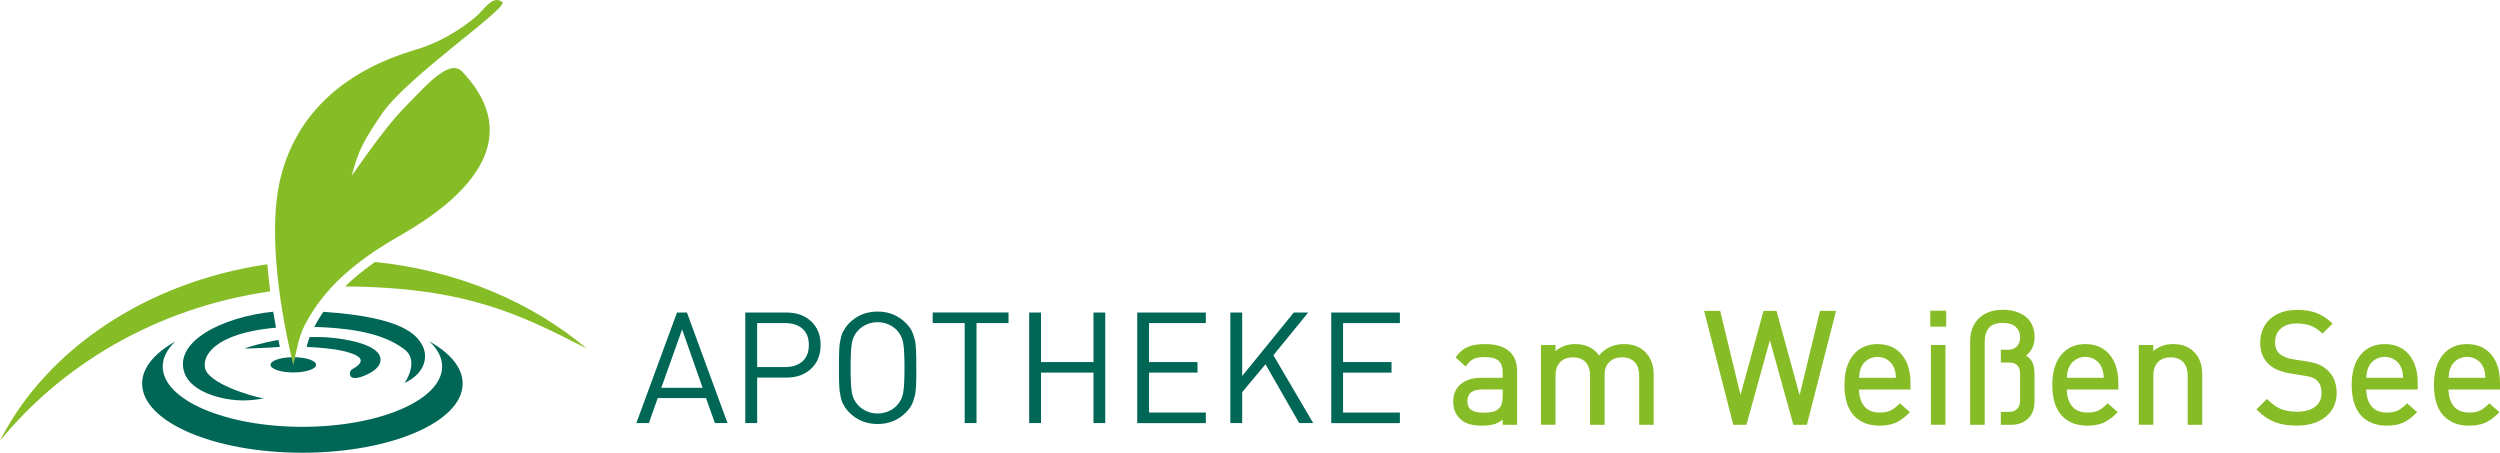 <?xml version="1.0" encoding="utf-8"?>
<!-- Generator: Adobe Illustrator 23.0.1, SVG Export Plug-In . SVG Version: 6.00 Build 0)  -->
<svg version="1.1" id="Ebene_1" xmlns="http://www.w3.org/2000/svg" xmlns:xlink="http://www.w3.org/1999/xlink" x="0px" y="0px"
	 viewBox="0 0 563.3 102.01" style="enable-background:new 0 0 563.3 102.01;" xml:space="preserve">
<style type="text/css">
	.st0{fill:#006656;}
	.st1{fill:#86BC25;}
	.st2{fill-rule:evenodd;clip-rule:evenodd;fill:#86BC25;}
</style>
<g>
	<path class="st0" d="M143.38,95.33l9.16-24.91h2.24l9.14,24.91h-2.84l-2-5.64H148.2l-2,5.64H143.38z M149,87.38h9.31l-4.61-13.16
		L149,87.38z"/>
	<path class="st0" d="M167.93,95.33V70.42h9.28c2.29,0,4.14,0.66,5.56,1.99c1.42,1.33,2.13,3.1,2.13,5.32c0,2.22-0.71,4-2.13,5.34
		c-1.42,1.34-3.27,2.01-5.56,2.01h-6.61v10.25H167.93z M170.6,82.7h6.36c1.61,0,2.89-0.43,3.85-1.28c0.96-0.85,1.44-2.08,1.44-3.69
		c0-1.61-0.48-2.83-1.44-3.67c-0.96-0.84-2.25-1.26-3.85-1.26h-6.36V82.7z"/>
	<path class="st0" d="M189.04,85c-0.01-0.45-0.01-1.16-0.01-2.13c0-0.97,0-1.68,0.01-2.13c0.01-0.45,0.02-1.03,0.05-1.74
		c0.03-0.71,0.07-1.24,0.13-1.6c0.06-0.35,0.14-0.79,0.25-1.3c0.11-0.51,0.25-0.93,0.42-1.25c0.17-0.32,0.38-0.66,0.62-1.03
		c0.24-0.36,0.53-0.71,0.86-1.04c1.72-1.72,3.84-2.58,6.37-2.58c2.52,0,4.64,0.86,6.36,2.58c0.39,0.39,0.72,0.78,0.98,1.16
		c0.27,0.39,0.49,0.84,0.67,1.36c0.18,0.52,0.31,0.98,0.41,1.39c0.1,0.4,0.17,0.99,0.21,1.77c0.05,0.77,0.07,1.43,0.08,1.96
		c0,0.53,0.01,1.35,0.01,2.45c0,1.1,0,1.92,0,2.45c0,0.53-0.03,1.18-0.08,1.96c-0.05,0.77-0.13,1.36-0.22,1.77
		c-0.1,0.41-0.23,0.87-0.41,1.39c-0.18,0.52-0.4,0.97-0.67,1.36c-0.27,0.39-0.6,0.77-0.98,1.16c-1.72,1.72-3.84,2.58-6.36,2.58
		c-2.53,0-4.65-0.86-6.37-2.58c-0.33-0.33-0.62-0.68-0.86-1.04c-0.24-0.36-0.45-0.71-0.62-1.03s-0.31-0.73-0.42-1.25
		c-0.11-0.51-0.19-0.95-0.25-1.3c-0.06-0.35-0.1-0.89-0.13-1.6C189.06,86.03,189.05,85.45,189.04,85z M191.97,77.16
		c-0.21,1.09-0.31,2.99-0.31,5.72s0.1,4.63,0.31,5.72c0.21,1.09,0.69,2.02,1.46,2.79c0.54,0.56,1.18,0.99,1.94,1.31
		c0.76,0.31,1.55,0.47,2.37,0.47c0.82,0,1.61-0.16,2.37-0.47c0.76-0.31,1.41-0.75,1.94-1.31c0.75-0.77,1.23-1.7,1.44-2.79
		c0.21-1.08,0.31-2.99,0.31-5.72c0-2.73-0.1-4.64-0.31-5.72c-0.21-1.08-0.69-2.01-1.44-2.79c-0.54-0.56-1.18-0.99-1.94-1.31
		c-0.76-0.31-1.55-0.47-2.37-0.47c-0.82,0-1.61,0.16-2.37,0.47c-0.76,0.31-1.41,0.75-1.94,1.31
		C192.66,75.14,192.18,76.07,191.97,77.16z"/>
	<path class="st0" d="M210.15,72.79v-2.38h17.09v2.38h-7.21v22.54h-2.67V72.79H210.15z"/>
	<path class="st0" d="M231.89,95.33V70.42h2.67v11.16h11.82V70.42h2.65v24.91h-2.65V83.95h-11.82v11.38H231.89z"/>
	<path class="st0" d="M256.24,95.33V70.42h15.46v2.38h-12.8v8.78h10.92v2.38H258.9v9h12.8v2.38H256.24z"/>
	<path class="st0" d="M277.22,95.33V70.42h2.67v14.3l11.62-14.3h3.25l-7.84,9.62l8.97,15.29h-3.16l-7.59-13.26l-5.25,6.29v6.97
		H277.22z"/>
	<path class="st0" d="M299.96,95.33V70.42h15.46v2.38h-12.8v8.78h10.92v2.38h-10.92v9h12.8v2.38H299.96z"/>
</g>
<g>
	<path class="st1" d="M339.98,79.08c-1.22-1.03-3.03-1.55-5.4-1.55c-1.5,0-2.75,0.2-3.73,0.58c-0.99,0.39-1.89,1.11-2.67,2.13
		l-0.21,0.27l2.3,2.09l0.24-0.35c0.46-0.66,0.99-1.13,1.57-1.39c0.6-0.27,1.42-0.41,2.46-0.41c1.45,0,2.5,0.28,3.12,0.84
		c0.61,0.54,0.92,1.41,0.92,2.56v1.28h-4.8c-1.98,0-3.54,0.48-4.64,1.42c-1.13,0.96-1.7,2.27-1.7,3.91c0,1.57,0.47,2.83,1.4,3.76
		c0.58,0.6,1.28,1.04,2.09,1.3c0.79,0.26,1.82,0.39,3.05,0.39c1.2,0,2.2-0.14,2.97-0.42c0.55-0.2,1.1-0.52,1.63-0.95v1.17h3.26
		V83.64C341.84,81.66,341.22,80.12,339.98,79.08z M338.58,87.76v1.49c0,1.32-0.25,2.23-0.76,2.7c-0.44,0.43-0.93,0.71-1.46,0.83
		c-0.57,0.14-1.29,0.2-2.14,0.2c-1.27,0-2.2-0.22-2.77-0.64c-0.54-0.41-0.81-1.04-0.81-1.92c0-1.14,0.36-2.67,3.47-2.67H338.58z"/>
	<path class="st1" d="M365.92,77.53c-2.35,0-4.23,0.87-5.62,2.58c-0.52-0.77-1.19-1.38-1.99-1.81c-0.96-0.51-2.09-0.77-3.34-0.77
		c-1.77,0-3.27,0.53-4.48,1.57v-1.37h-3.28v17.97h3.28V84.72c0-1.36,0.35-2.41,1.05-3.13c0.7-0.72,1.65-1.07,2.88-1.07
		c1.23,0,2.15,0.35,2.83,1.06c0.67,0.7,1.02,1.76,1.02,3.15v10.99h3.28V84.45c0-1.25,0.35-2.2,1.07-2.89
		c0.73-0.7,1.66-1.04,2.86-1.04c1.23,0,2.16,0.35,2.84,1.06c0.68,0.7,1.02,1.76,1.02,3.15v10.99h3.26v-11.4
		c0-2.1-0.66-3.81-1.96-5.07C369.46,78.1,367.88,77.53,365.92,77.53z"/>
	<polygon class="st1" points="405.49,89.04 400.28,70.04 397.36,70.04 392.17,88.99 387.59,70.04 383.97,70.04 390.54,95.71 
		393.5,95.71 398.79,76.65 404.08,95.71 407.13,95.71 413.7,70.04 410.08,70.04 	"/>
	<path class="st1" d="M423.04,77.53c-2.31,0-4.15,0.83-5.48,2.47c-1.31,1.62-1.97,3.88-1.97,6.72c0,3.03,0.7,5.35,2.09,6.87
		c1.39,1.54,3.35,2.32,5.8,2.32c1.45,0,2.68-0.22,3.67-0.67c0.98-0.44,1.95-1.14,2.91-2.09l0.28-0.28l-2.27-2l-0.25,0.25
		c-0.67,0.67-1.33,1.15-1.95,1.43c-0.62,0.27-1.4,0.41-2.32,0.41c-1.54,0-2.68-0.46-3.48-1.41c-0.75-0.89-1.16-2.16-1.21-3.78h11.61
		v-1.52c0-2.65-0.66-4.79-1.96-6.34C427.2,78.32,425.36,77.53,423.04,77.53z M427.19,85.13h-8.31c0.03-0.52,0.07-0.92,0.12-1.2
		c0.06-0.33,0.18-0.72,0.36-1.15c0.3-0.72,0.78-1.29,1.45-1.72c1.32-0.86,3.15-0.86,4.47,0c0.66,0.44,1.13,1,1.44,1.72
		c0.18,0.43,0.3,0.81,0.36,1.15C427.12,84.21,427.16,84.61,427.19,85.13z"/>
	<rect x="435.07" y="77.73" class="st1" width="3.28" height="17.97"/>
	<rect x="434.93" y="70.01" class="st1" width="3.59" height="3.59"/>
	<path class="st1" d="M458.44,75.95c0-1.02-0.19-1.95-0.57-2.75c-0.38-0.81-0.91-1.46-1.58-1.95c-0.65-0.48-1.41-0.84-2.26-1.09
		c-0.84-0.24-1.75-0.36-2.73-0.36c-2.26,0-4.07,0.64-5.39,1.9c-1.33,1.26-2,3.05-2,5.31v18.7h3.28V77.1c0-1.38,0.32-2.47,0.96-3.23
		c0.62-0.74,1.64-1.11,3.01-1.11c1.38,0,2.4,0.3,3.03,0.9c0.66,0.62,0.98,1.39,0.98,2.35c0,0.87-0.24,1.53-0.74,2.04
		c-0.5,0.5-1.14,0.75-1.96,0.75h-1.64v2.89h1.91c0.79,0,1.38,0.2,1.8,0.63c0.42,0.41,0.63,1.05,0.63,1.9v5.91
		c0,0.96-0.25,1.65-0.74,2.06c-0.27,0.23-0.53,0.39-0.78,0.48c-0.25,0.09-0.6,0.13-1.05,0.13h-1.78v2.92h2.25
		c1.58,0,2.88-0.46,3.86-1.37c0.99-0.91,1.49-2.24,1.49-3.95v-6.06c0-1.2-0.17-2.11-0.52-2.78c-0.28-0.54-0.74-1.03-1.38-1.45
		C457.8,79.1,458.44,77.71,458.44,75.95z"/>
	<path class="st1" d="M469.87,77.53c-2.31,0-4.15,0.83-5.48,2.47c-1.31,1.62-1.97,3.88-1.97,6.72c0,3.03,0.7,5.35,2.09,6.87
		c1.39,1.54,3.35,2.32,5.81,2.32c1.45,0,2.68-0.22,3.66-0.67c0.98-0.44,1.95-1.14,2.91-2.09l0.28-0.28l-2.27-2l-0.25,0.25
		c-0.67,0.67-1.32,1.15-1.95,1.43c-0.62,0.27-1.4,0.41-2.32,0.41c-1.54,0-2.68-0.46-3.48-1.41c-0.75-0.89-1.16-2.16-1.21-3.78h11.61
		v-1.52c0-2.65-0.66-4.79-1.96-6.34C474.03,78.32,472.19,77.53,469.87,77.53z M474.02,85.13h-8.32c0.03-0.52,0.07-0.92,0.12-1.2
		c0.06-0.34,0.18-0.73,0.36-1.15c0.3-0.71,0.78-1.29,1.45-1.72c0.67-0.44,1.41-0.65,2.24-0.65c0.82,0,1.57,0.22,2.23,0.65
		c0.66,0.43,1.14,1.01,1.44,1.72c0.18,0.42,0.3,0.81,0.36,1.15C473.95,84.21,473.99,84.61,474.02,85.13z"/>
	<path class="st1" d="M489.63,77.53c-1.75,0-3.24,0.53-4.44,1.57v-1.37h-3.28v17.97h3.28V84.72c0-1.37,0.35-2.43,1.04-3.14
		c0.7-0.72,1.63-1.06,2.86-1.06c1.23,0,2.15,0.35,2.83,1.06c0.67,0.7,1.01,1.76,1.01,3.15v10.99h3.28v-11.4
		c0-2.14-0.64-3.84-1.9-5.07C493.16,78.1,491.59,77.53,489.63,77.53z"/>
	<path class="st1" d="M524.25,83.24c-0.57-0.5-1.22-0.89-1.94-1.17c-0.7-0.28-1.65-0.51-2.81-0.68l-2.71-0.42
		c-1.38-0.21-2.45-0.64-3.18-1.28c-0.66-0.57-0.98-1.41-0.98-2.58c0-1.3,0.41-2.3,1.27-3.07c0.85-0.77,2.07-1.16,3.6-1.16
		c1.22,0,2.28,0.17,3.13,0.5c0.85,0.33,1.67,0.85,2.43,1.54l0.27,0.24l2.24-2.26l-0.29-0.26c-1.1-1-2.26-1.72-3.44-2.16
		c-1.18-0.43-2.6-0.66-4.22-0.66c-2.53,0-4.57,0.68-6.07,2.01c-1.51,1.34-2.28,3.16-2.28,5.39c0,2.08,0.68,3.75,2.02,4.95
		c1.13,0.99,2.74,1.65,4.77,1.97l2.91,0.47c0.89,0.13,1.55,0.27,1.94,0.42c0.38,0.14,0.75,0.36,1.11,0.67
		c0.72,0.63,1.07,1.56,1.07,2.84c0,1.34-0.47,2.35-1.43,3.09c-0.98,0.76-2.35,1.14-4.08,1.14c-1.38,0-2.58-0.2-3.57-0.58
		c-0.99-0.39-1.98-1.07-2.95-2.04l-0.27-0.27l-2.36,2.36l0.27,0.27c1.21,1.2,2.51,2.08,3.88,2.61c1.36,0.52,3.02,0.78,4.93,0.78
		c2.68,0,4.87-0.67,6.5-1.98c1.65-1.33,2.49-3.17,2.49-5.45C526.48,86.27,525.73,84.51,524.25,83.24z"/>
	<path class="st1" d="M537.33,77.53c-2.31,0-4.15,0.83-5.48,2.47c-1.31,1.62-1.97,3.88-1.97,6.72c0,3.03,0.7,5.34,2.09,6.87
		c1.39,1.54,3.35,2.32,5.81,2.32c1.45,0,2.68-0.22,3.66-0.67c0.98-0.44,1.95-1.14,2.91-2.09l0.28-0.28l-2.27-2l-0.25,0.25
		c-0.67,0.67-1.32,1.15-1.95,1.43c-0.62,0.27-1.4,0.41-2.32,0.41c-1.54,0-2.68-0.46-3.48-1.41c-0.75-0.89-1.16-2.16-1.21-3.78h11.61
		v-1.52c0-2.65-0.66-4.79-1.96-6.34C541.49,78.32,539.65,77.53,537.33,77.53z M541.48,85.13h-8.32c0.03-0.52,0.07-0.92,0.12-1.2
		c0.06-0.34,0.18-0.73,0.36-1.15c0.3-0.71,0.78-1.29,1.45-1.72c0.67-0.44,1.41-0.65,2.24-0.65c0.82,0,1.57,0.22,2.23,0.65
		c0.66,0.43,1.14,1.01,1.44,1.72c0.18,0.42,0.3,0.8,0.36,1.15C541.41,84.21,541.45,84.61,541.48,85.13z"/>
	<path class="st1" d="M563.3,86.24c0-2.65-0.66-4.79-1.96-6.34c-1.31-1.58-3.16-2.37-5.47-2.37c-2.31,0-4.15,0.83-5.48,2.47
		c-1.31,1.62-1.97,3.88-1.97,6.72c0,3.03,0.7,5.35,2.09,6.87c1.39,1.54,3.35,2.32,5.8,2.32c1.45,0,2.68-0.22,3.67-0.67
		c0.98-0.44,1.95-1.14,2.91-2.09l0.28-0.28l-2.27-2l-0.25,0.25c-0.67,0.67-1.33,1.15-1.95,1.43c-0.62,0.27-1.4,0.41-2.32,0.41
		c-1.54,0-2.68-0.46-3.48-1.41c-0.75-0.89-1.16-2.16-1.21-3.78h11.61V86.24z M559.54,82.78c0.18,0.43,0.3,0.81,0.36,1.15
		c0.05,0.28,0.09,0.68,0.12,1.2h-8.31c0.03-0.52,0.07-0.92,0.12-1.2c0.06-0.33,0.18-0.72,0.36-1.15c0.31-0.72,0.78-1.29,1.45-1.72
		c1.32-0.86,3.15-0.86,4.47,0C558.77,81.5,559.24,82.06,559.54,82.78z"/>
</g>
<g>
	<path class="st1" d="M84.51,59.03c-2.58,1.8-4.82,3.62-6.77,5.51c27.55,0.19,39.72,6.46,54.46,14
		C119.77,68.04,103.12,60.94,84.51,59.03z"/>
	<path class="st1" d="M60.24,59.54C32.92,63.53,10.35,78.82,0,99.32c13.51-16.57,34.49-29.86,60.88-33.68
		C60.62,63.55,60.4,61.51,60.24,59.54z"/>
</g>
<path class="st2" d="M66.1,82.2c0.76-3.58,1.26-6.41,2.57-8.95c4.41-8.57,11.65-14.33,19.65-19.11
	c5.26-3.14,34.61-18.23,15.81-38.01c-2.98-3.13-8.7,3.82-12.33,7.42c-3.9,3.87-8.09,9.68-12.55,16.04
	c1.61-6.14,2.94-8.21,6.72-13.85c5.6-8.36,28.8-24.07,27.21-25.28c-2.24-1.7-4.08,1.76-6.03,3.38c-3.85,3.19-8.47,5.88-13.51,7.37
	C76.23,16.34,66.1,26.89,62.98,41.1C60.89,50.6,62.12,66,66.1,82.2z"/>
<g>
	<g>
		<path class="st0" d="M62.73,76.6c-0.19,0.03-0.38,0.05-0.56,0.09c-2.39,0.41-6.96,1.64-6.95,1.85c2.29-0.11,5.24-0.13,7.52-0.37
			c0.09-0.01,0.2-0.02,0.32-0.02C62.95,77.62,62.83,77.11,62.73,76.6z"/>
		<path class="st0" d="M73.57,76c-1.05-0.07-2.36-0.09-3.82-0.05c-0.25,0.69-0.46,1.44-0.65,2.22c2.81,0.12,5.94,0.39,8.14,0.9
			c3.07,0.7,6.13,1.93,2.12,4.13c-0.63,0.34-0.64,1.23-0.3,1.66c0.33,0.42,1.16,0.33,1.54,0.26c1.29-0.23,5.15-1.72,5.15-4.05
			C85.75,77.6,77.9,76.3,73.57,76z"/>
	</g>
	<g>
		<path class="st0" d="M46.64,83.93c-1.55-2.07-0.52-8.65,15.55-10.1c-0.23-1.21-0.44-2.41-0.63-3.6c-11.69,1.21-22.42,6.8-20,13.77
			c1.52,4.39,8.53,6.24,13.4,6.23c1.89,0,4.4-0.43,4.4-0.43S49.43,87.66,46.64,83.93z"/>
		<path class="st0" d="M72.86,70.26c-0.76,1.1-1.44,2.22-2.06,3.39c6.39,0.24,14.96,0.89,20.41,5.13c2.76,2.15,1,6.08-0.07,7.51
			c5.08-2.37,5.25-6.37,3.94-8.63C93.82,75.5,90.89,71.47,72.86,70.26z"/>
	</g>
	<path class="st0" d="M96.78,76.94c1.83,1.72,2.84,3.63,2.84,5.65c0,7.5-14.09,13.58-31.48,13.58v0c-17.38,0-31.48-6.08-31.48-13.58
		c0-2.01,1.02-3.93,2.84-5.65c-4.69,2.63-7.48,5.92-7.48,9.49c0,8.6,16.16,15.58,36.11,15.58v0c19.94,0,36.11-6.98,36.11-15.58
		C104.25,82.86,101.46,79.57,96.78,76.94z"/>
	<path class="st0" d="M66.46,80.49c-0.12,0.55-0.24,1.12-0.36,1.71c-0.14-0.57-0.27-1.14-0.4-1.71c-2.65,0.07-4.74,0.8-4.74,1.71
		c0,0.95,2.29,1.72,5.12,1.72v0c0.01,0,0.01,0,0.01,0c0.01,0,0.01,0,0.01,0v0c2.83,0,5.12-0.77,5.12-1.72
		C71.22,81.29,69.12,80.55,66.46,80.49z"/>
</g>
</svg>
